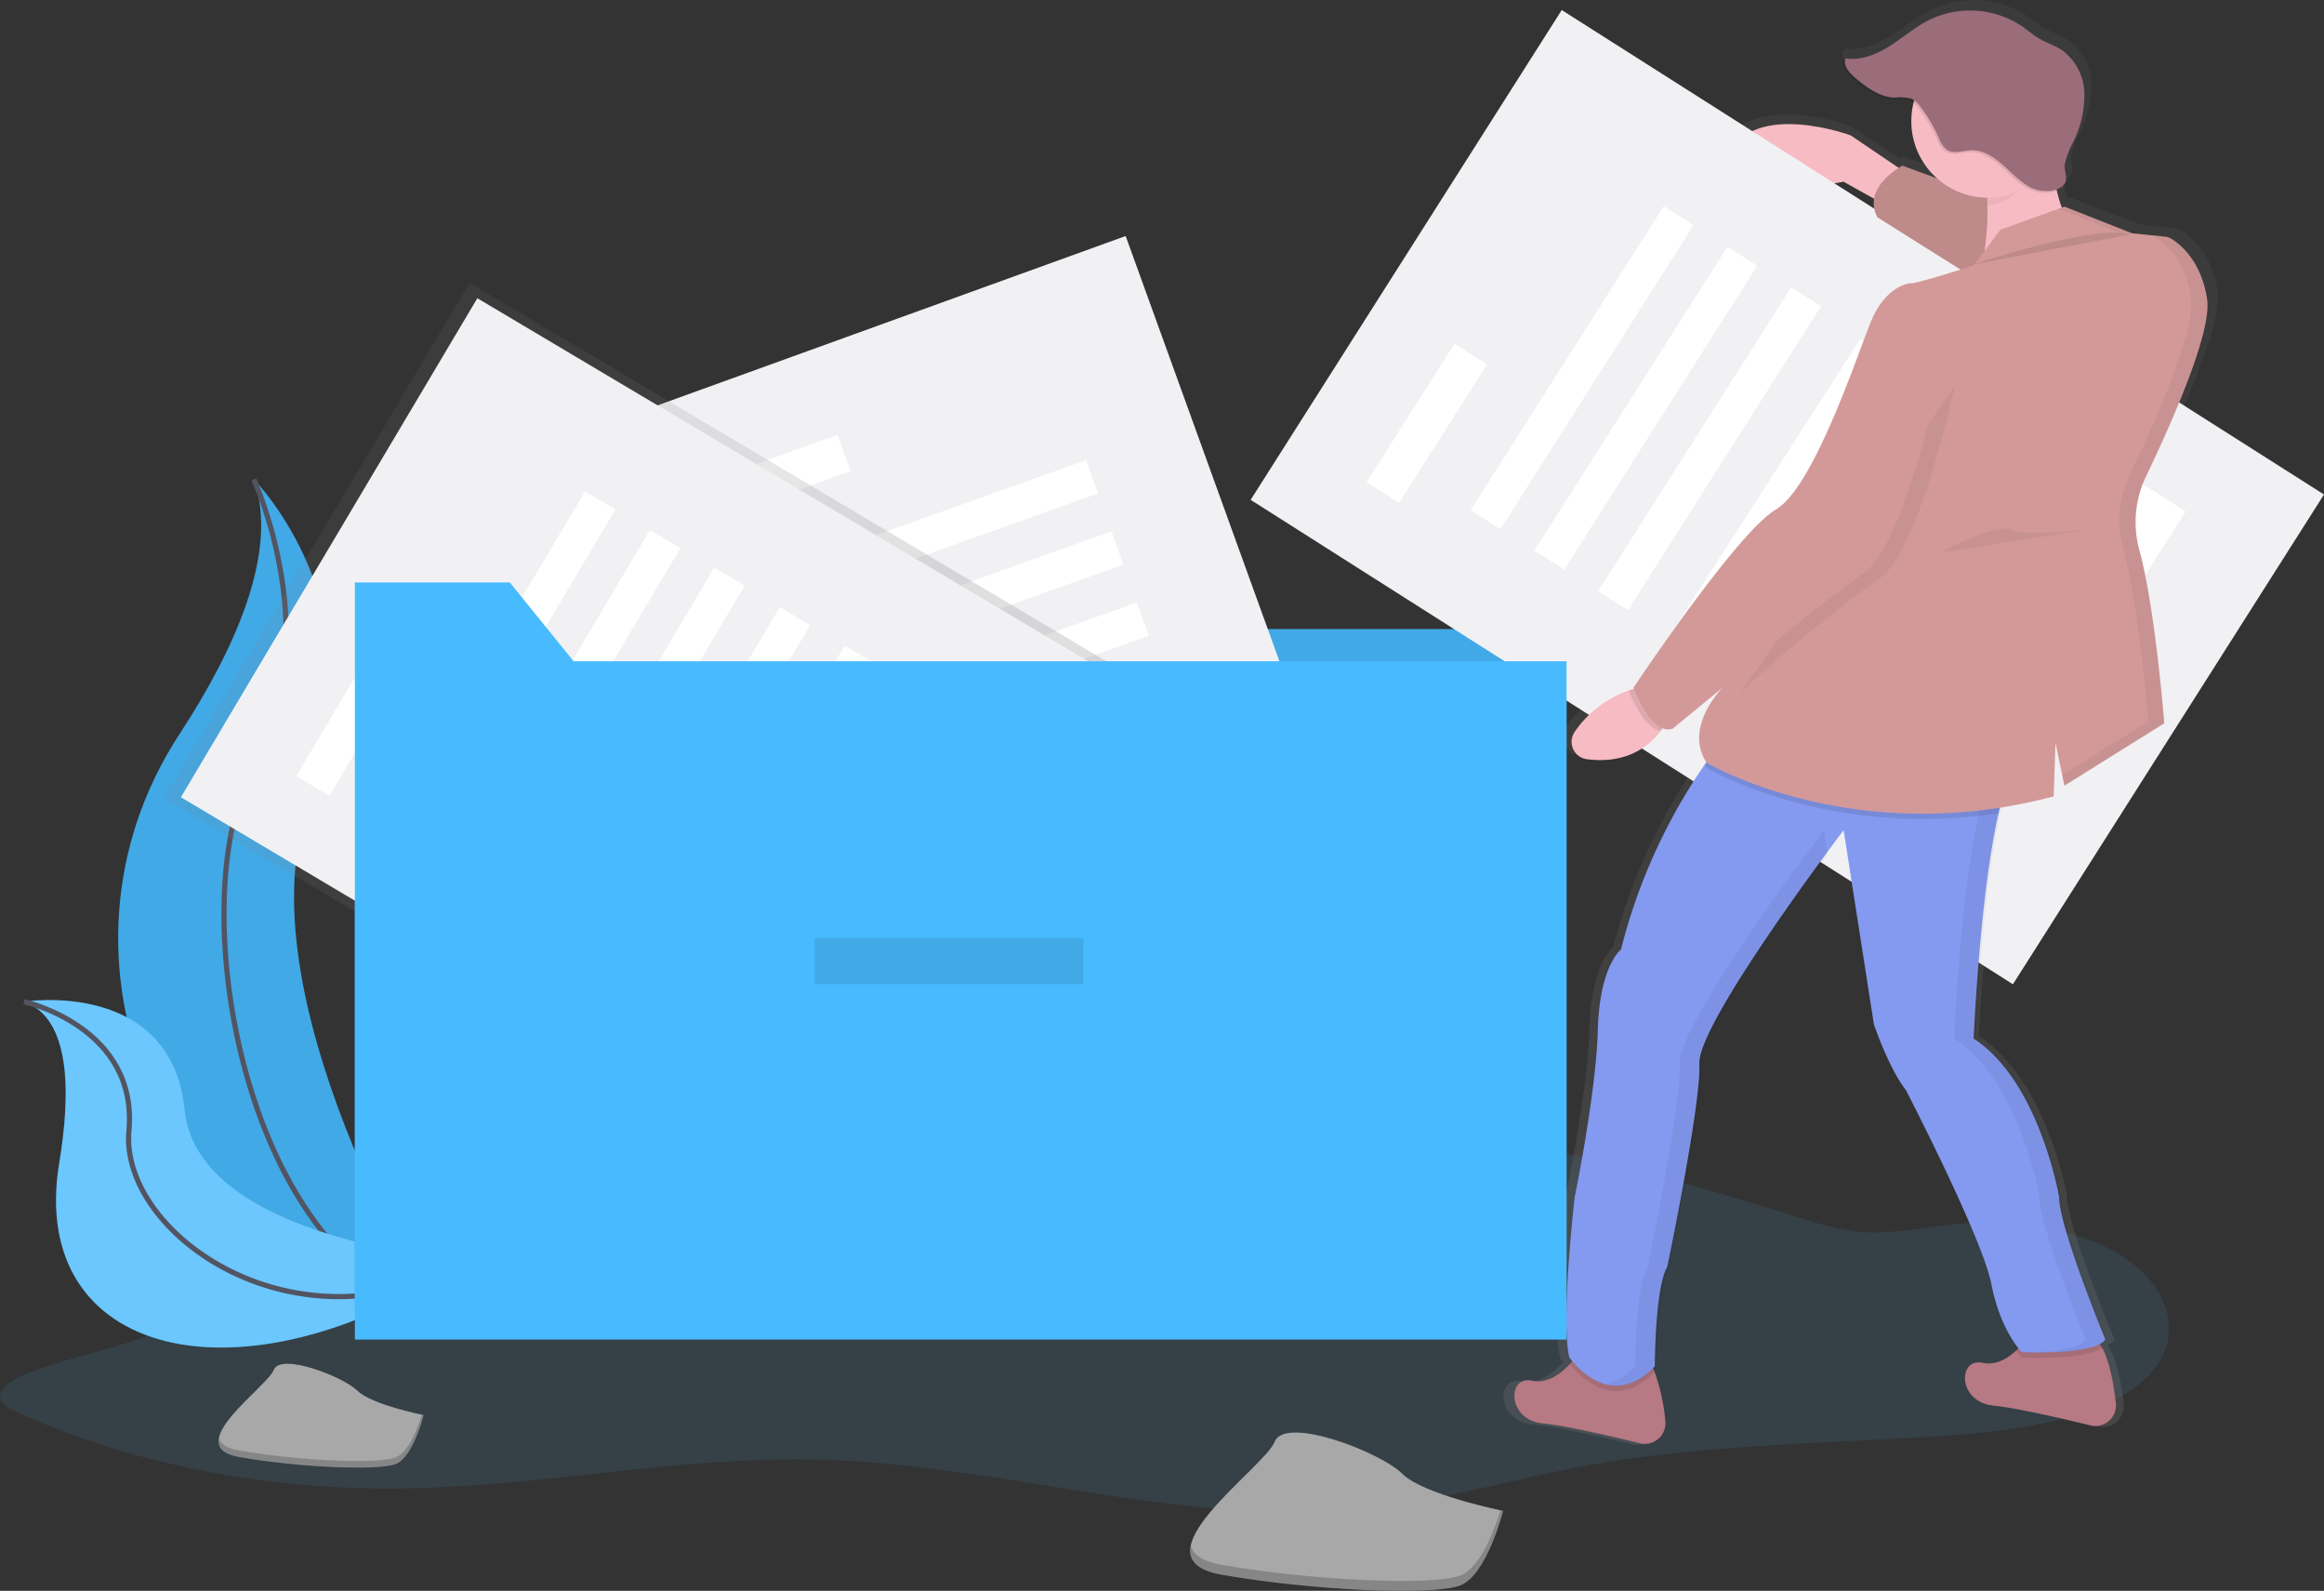 <svg xmlns="http://www.w3.org/2000/svg" xmlns:xlink="http://www.w3.org/1999/xlink" width="449.895" height="307.87" viewBox="0 0 449.895 307.87">
  <rect x="0" y="0" width="449.895" height="307.87" fill="#333333" stroke="none"/>
  <defs>
    <linearGradient id="linear-gradient" x1="0.386" y1="0.622" x2="0.386" y2="-0.378" gradientUnits="objectBoundingBox">
      <stop offset="0" stop-color="gray" stop-opacity="0.251"/>
      <stop offset="0.54" stop-color="gray" stop-opacity="0.122"/>
      <stop offset="1" stop-color="gray" stop-opacity="0.102"/>
    </linearGradient>
    <linearGradient id="linear-gradient-2" x1="0.5" y1="1" x2="0.5" y2="0" xlink:href="#linear-gradient"/>
  </defs>
  <g id="undraw_filing_system_b5d2" transform="translate(-0.002 0.013)">
    <path id="Path_979" data-name="Path 979" d="M141.927,611.4c-1.922,4.127.829,8.581-.125,12.843-1.205,5.377-8.115,9.563-15.559,12.234s-15.756,4.293-23.011,7.17c-3.137,1.241-6.408,3.531-4.777,5.637A7.224,7.224,0,0,0,101.113,651c21.133,9.751,47.254,15.048,73.352,14.877,27.6-.184,54.634-6.273,82.216-5.575,35.571.9,69.978,13.022,105.155,9.527,14.931-1.492,28.8-5.722,43.337-8.366,21.384-3.885,43.875-4.275,66.021-5.552,16.629-.959,35.634-3.446,43.579-12.794,5.745-6.758,3.334-15.684-4.759-21.406s-21.021-8.169-32.963-7.058c-6.422.6-12.8,2.142-19.224,1.528a52.742,52.742,0,0,1-10.571-2.474c-26.309-8.156-53.563-16.293-82.767-17.476-47.5-1.941-91.527,14.586-137.8,21.733-7.206,1.112-15.03,1.967-21.837.1-7.17-1.967-11.875-6.614-19.058-8.573-3.41-.932-7.21-1.2-10.562-2.214-9.213-2.788-4.929-6.619-17.718-4.033C150.827,604.616,144.078,606.8,141.927,611.4Z" transform="translate(-98.02 -377.819)" fill="#48bbff" opacity="0.1"/>
    <path id="Path_980" data-name="Path 980" d="M175.343,316.06s24.987,24.987,10.889,62.064,24.2,98.733,24.2,98.733-.412-.058-1.17-.193c-51.345-9.061-76.843-67.75-48.307-111.339C171.561,349.1,180.272,330.086,175.343,316.06Z" transform="translate(-126.193 -223.281)" fill="#48bbff"/>
    <path id="Path_981" data-name="Path 981" d="M175.343,316.06s24.987,24.987,10.889,62.064,24.2,98.733,24.2,98.733-.412-.058-1.17-.193c-51.345-9.061-76.843-67.75-48.307-111.339C171.561,349.1,180.272,330.086,175.343,316.06Z" transform="translate(-126.193 -223.281)" opacity="0.1"/>
    <path id="Path_982" data-name="Path 982" d="M200.574,316.06s14.107,30.629,0,55.616-2.42,95.108,35.061,105.181" transform="translate(-151.424 -223.281)" fill="none" stroke="#535461" stroke-miterlimit="10" stroke-width="1"/>
    <path id="Path_983" data-name="Path 983" d="M108.39,541.2s28.514-4.539,31.113,21.012,54.822,29.1,54.822,29.1-.341.233-.981.65c-43.118,28.3-84.34,18.032-78.129-19.556C117.527,558.412,117.334,544.386,108.39,541.2Z" transform="translate(-103.742 -347.358)" fill="#48bbff"/>
    <path id="Path_984" data-name="Path 984" d="M108.39,541.2s28.514-4.539,31.113,21.012,54.822,29.1,54.822,29.1-.341.233-.981.65c-43.118,28.3-84.34,18.032-78.129-19.556C117.527,558.412,117.334,544.386,108.39,541.2Z" transform="translate(-103.742 -347.358)" fill="#f5f5f5" opacity="0.2"/>
    <path id="Path_985" data-name="Path 985" d="M108.39,541.58s22.132,4.858,20.313,24.983,32.865,44.247,65.622,25.126" transform="translate(-103.742 -347.742)" fill="none" stroke="#535461" stroke-miterlimit="10" stroke-width="1"/>
    <path id="Path_986" data-name="Path 986" d="M387.867,384.18H153.31V237.66h30L195.648,252.9H387.867Z" transform="translate(-84.609 -131.168)" fill="#48bbff"/>
    <path id="Path_987" data-name="Path 987" d="M387.867,384.18H153.31V237.66h30L195.648,252.9H387.867Z" transform="translate(-84.609 -131.168)" opacity="0.1"/>
    <rect id="Rectangle_812" data-name="Rectangle 812" width="112.257" height="174.757" transform="translate(112.351 83.845) rotate(-19.885)" fill="#f1f1f4"/>
    <rect id="Rectangle_813" data-name="Rectangle 813" width="31.718" height="7.463" transform="translate(132.289 94.913) rotate(-19.885)" fill="#fff"/>
    <rect id="Rectangle_814" data-name="Rectangle 814" width="69.681" height="6.843" transform="translate(144.632 112.468) rotate(-19.65)" fill="#fff"/>
    <rect id="Rectangle_815" data-name="Rectangle 815" width="69.681" height="6.843" transform="translate(149.55 126.239) rotate(-19.65)" fill="#fff"/>
    <rect id="Rectangle_816" data-name="Rectangle 816" width="69.681" height="6.843" transform="translate(154.463 140.011) rotate(-19.65)" fill="#fff"/>
    <rect id="Rectangle_817" data-name="Rectangle 817" width="69.681" height="6.843" transform="translate(159.381 153.777) rotate(-19.65)" fill="#fff"/>
    <rect id="Rectangle_818" data-name="Rectangle 818" width="69.681" height="6.843" transform="translate(164.298 167.544) rotate(-19.65)" fill="#fff"/>
    <rect id="Rectangle_819" data-name="Rectangle 819" width="69.681" height="6.843" transform="translate(169.216 181.316) rotate(-19.65)" fill="#fff"/>
    <rect id="Rectangle_820" data-name="Rectangle 820" width="18.041" height="18.041" transform="translate(230.629 186.802) rotate(-19.65)" fill="#fff"/>
    <rect id="Rectangle_821" data-name="Rectangle 821" width="115.895" height="180.423" transform="matrix(0.511, -0.86, 0.86, 0.511, 31.696, 154.397)" fill="url(#linear-gradient)"/>
    <rect id="Rectangle_822" data-name="Rectangle 822" width="112.301" height="174.827" transform="matrix(0.511, -0.86, 0.86, 0.511, 35.022, 154.283)" fill="#f1f1f4"/>
    <rect id="Rectangle_823" data-name="Rectangle 823" width="31.731" height="7.466" transform="matrix(0.511, -0.86, 0.86, 0.511, 57.356, 150.188)" fill="#fff"/>
    <rect id="Rectangle_824" data-name="Rectangle 824" width="69.681" height="6.843" transform="matrix(0.511, -0.86, 0.86, 0.511, 77.65, 155.008)" fill="#fff"/>
    <rect id="Rectangle_825" data-name="Rectangle 825" width="69.681" height="6.843" transform="matrix(0.511, -0.86, 0.86, 0.511, 90.219, 162.479)" fill="#fff"/>
    <rect id="Rectangle_826" data-name="Rectangle 826" width="69.671" height="6.842" transform="translate(102.739 169.748) rotate(-59.331)" fill="#fff"/>
    <rect id="Rectangle_827" data-name="Rectangle 827" width="69.681" height="6.843" transform="matrix(0.511, -0.86, 0.86, 0.511, 115.354, 177.414)" fill="#fff"/>
    <rect id="Rectangle_828" data-name="Rectangle 828" width="69.681" height="6.843" transform="matrix(0.511, -0.86, 0.86, 0.511, 127.924, 184.885)" fill="#fff"/>
    <rect id="Rectangle_829" data-name="Rectangle 829" width="69.681" height="6.843" transform="matrix(0.511, -0.86, 0.86, 0.511, 140.498, 192.356)" fill="#fff"/>
    <rect id="Rectangle_830" data-name="Rectangle 830" width="18.038" height="18.038" transform="translate(191.159 157.166) rotate(-59.331)" fill="#fff"/>
    <path id="Path_988" data-name="Path 988" d="M885.829,165.944a2.882,2.882,0,0,0-.067-.632q-.067-.3-.116-.695-.125-.681-.287-1.317-.081-.318-.166-.623a16.774,16.774,0,0,0-3.365-6.4l-.269-.3q-.269-.3-.533-.56t-.52-.488c-.17-.152-.336-.291-.5-.426a10,10,0,0,0-.9-.659c-.278-.179-.376-.246-.533-.341a3.017,3.017,0,0,0-1.255-.408l-2.765-.269h0l-3.737-.367-13.493-5.212-.533.188a30.978,30.978,0,0,1-1-3.3,3.006,3.006,0,0,0,1.067-.775,2.427,2.427,0,0,0,.735-.937c.34-.78-.309-2.447-.179-3.4a16.157,16.157,0,0,1,1.662-4.392,20.3,20.3,0,0,0,2.241-9.464,10.66,10.66,0,0,0-4.436-8.407c-1.434-.945-3.137-1.452-4.611-2.312-1.161-.672-2.182-1.546-3.289-2.3a18.991,18.991,0,0,0-18.61-1.322c-2.805,1.376-5.2,3.428-7.847,5.073s-5.767,2.917-8.864,2.429a1.971,1.971,0,0,0-.094.381l-.26-.031c-.533,1.447.775,2.872,1.981,3.863,2.285,1.873,4.88,3.746,7.865,3.809a8.788,8.788,0,0,1,3.419.255,3.054,3.054,0,0,1,.636.394,14.7,14.7,0,0,0,4.665,14.716l-6.892-2.465s-.287.148-.735.426l-9.576-6.332s-19.193-6.95-24.525,3.822,23.1,5.212,23.1,5.212l6.086,3.325a5.493,5.493,0,0,0,.668,3.625l16.58,10.19c-3.352,1.026-8.86,2.689-9.859,2.689-1.42,0-5.333,1.389-7.82,6.95s-11.373,32.672-19.193,37.194S771.278,241.1,771.278,241.1l.094.237q-.551.143-1.08.318a21.826,21.826,0,0,0-10.719,8.03,3.406,3.406,0,0,0,2.4,5.377c8.138,1.022,12.583-2.689,14.721-5.521q.208-.276.39-.538a2.877,2.877,0,0,0,2.008.09l9.952-7.994s-7.788,7.618-3.222,14.559l-.345.479a110.379,110.379,0,0,0-16.692,36.055s-4.266,3.137-4.62,15.639-4.62,32.672-4.62,32.672-2.846,23.983-1.066,31.283c0,0,.206.291.583.735-.134.157-.278.327-.448.5-1.55,1.667-4.351,3.966-7.618,3.28-4.979-1.044-4.979,7.645,2.133,8.344,4.58.448,13.573,2.483,19.4,3.872a4.078,4.078,0,0,0,5.068-4.333,36.688,36.688,0,0,0-2.133-9.567c-.072-.166-.143-.327-.219-.488.21-.193.417-.394.627-.609,0,0,0-15.294,2.487-19.466,0,0,6.753-31.628,6.4-39.622-.278-6.274,17.517-30.615,25.265-40.9l-.063-.39c1.981-2.626,3.235-4.239,3.235-4.239l6.04,37.884s2.9,8.344,6.453,12.852c0,0,15.285,28.85,17.059,37.884a28.694,28.694,0,0,0,5.378,12.462c-.148.148-.3.3-.448.448-1.618,1.474-4.006,2.953-6.722,2.389-4.961-1.049-4.961,7.64,2.151,8.335,4.58.448,13.573,2.483,19.4,3.872a4.078,4.078,0,0,0,5.068-4.333c-.4-3.616-1.2-8.115-2.729-10.755q-.193-.336-.4-.632a3.754,3.754,0,0,0,1.412-.99s-9.249-21.917-9.249-27.828c0,0-3.912-22.594-17.06-30.92,0,0,1.246-28.254,4.988-43.982q.139-.583.282-1.143c3.365-.524,6.825-1.228,10.369-2.146l.354-10.428,1.793,8.344,19.887-12.175s-.175-2.191-.511-5.552c-.17-1.68-.377-3.652-.627-5.79-.2-1.712-.426-3.527-.672-5.377q-.094-.694-.193-1.4c-.26-1.873-.547-3.769-.856-5.624q-.175-1.044-.359-2.066c-.161-.9-.332-1.792-.506-2.662q-.13-.65-.269-1.282t-.278-1.237q-.138-.605-.282-1.188l-.143-.574q-.148-.565-.3-1.1a19.789,19.789,0,0,1-.721-4.557q-.036-.9,0-1.837a15,15,0,0,1,.179-1.828q.063-.448.152-.9a20.591,20.591,0,0,1,1.008-3.549q.332-.865.744-1.707c.645-1.313,1.344-2.738,2.043-4.239q.533-1.125,1.075-2.3t1.093-2.384c3.46-7.663,6.874-16.2,7.788-21.81.094-.592.166-1.147.2-1.672A11.072,11.072,0,0,0,885.829,165.944Z" transform="translate(-456.454 -109)" fill="url(#linear-gradient-2)"/>
    <path id="Path_989" data-name="Path 989" d="M879.177,172.7l-11.723-7.932s-18.619-6.9-23.79,3.791,22.406,5.171,22.406,5.171l11.723,6.551Z" transform="translate(-509.173 -138.574)" fill="#f7bbc3"/>
    <rect id="Rectangle_831" data-name="Rectangle 831" width="112.302" height="174.828" transform="translate(242.11 96.721) rotate(-57.57)" fill="#f1f1f4"/>
    <rect id="Rectangle_832" data-name="Rectangle 832" width="31.731" height="7.466" transform="translate(264.557 93.295) rotate(-57.57)" fill="#fff"/>
    <rect id="Rectangle_833" data-name="Rectangle 833" width="69.682" height="6.843" transform="translate(284.7 98.719) rotate(-57.57)" fill="#fff"/>
    <rect id="Rectangle_834" data-name="Rectangle 834" width="69.682" height="6.843" transform="translate(297.042 106.559) rotate(-57.57)" fill="#fff"/>
    <rect id="Rectangle_835" data-name="Rectangle 835" width="69.682" height="6.843" transform="translate(309.383 114.4) rotate(-57.57)" fill="#fff"/>
    <rect id="Rectangle_836" data-name="Rectangle 836" width="69.584" height="6.833" transform="translate(322.471 124.192) rotate(-57.265)" fill="#fff"/>
    <rect id="Rectangle_837" data-name="Rectangle 837" width="69.682" height="6.843" transform="translate(334.065 130.082) rotate(-57.57)" fill="#fff"/>
    <rect id="Rectangle_838" data-name="Rectangle 838" width="69.584" height="6.833" transform="translate(347.182 140.032) rotate(-57.265)" fill="#fff"/>
    <rect id="Rectangle_839" data-name="Rectangle 839" width="18.041" height="18.041" transform="translate(398.227 104.501) rotate(-57.57)" fill="#fff"/>
    <path id="Path_990" data-name="Path 990" d="M971.189,702.423c-5.655-1.38-14.38-3.4-18.821-3.84-6.9-.69-6.9-9.307-2.07-8.272,2.617.56,4.929-.9,6.5-2.371a15.26,15.26,0,0,0,1.349-1.465,3.983,3.983,0,0,1,2.241-1.344c2.585-.565,7.967-1.416,11.279.367a4.873,4.873,0,0,1,1.792,1.954c1.488,2.64,2.241,7.1,2.648,10.688a3.988,3.988,0,0,1-4.92,4.284Z" transform="translate(-566.505 -426.576)" fill="#b77983"/>
    <path id="Path_991" data-name="Path 991" d="M776.539,710.134c-5.655-1.38-14.38-3.4-18.821-3.84-6.9-.69-6.9-9.307-2.071-8.272,3.137.681,5.875-1.6,7.376-3.253.184-.2.349-.394.493-.574a3.983,3.983,0,0,1,2.24-1.344c2.586-.565,7.967-1.416,11.279.367a6.176,6.176,0,0,1,2.361,3.137,37.2,37.2,0,0,1,2.071,9.487,3.988,3.988,0,0,1-4.929,4.293Z" transform="translate(-459.081 -430.836)" fill="#b77983"/>
    <path id="Path_992" data-name="Path 992" d="M792.651,696.34c-8.232,8.483-15.29-.157-16.361-1.582.184-.2.35-.394.493-.574a3.984,3.984,0,0,1,2.241-1.344c2.586-.565,7.968-1.416,11.279.367A6.048,6.048,0,0,1,792.651,696.34Z" transform="translate(-472.346 -430.831)" opacity="0.1"/>
    <path id="Path_993" data-name="Path 993" d="M985.646,687.439c-3.585,2.438-15.572,1.837-15.572,1.837a11.814,11.814,0,0,1-1.084-1.344,15.208,15.208,0,0,0,1.349-1.456,3.984,3.984,0,0,1,2.241-1.344c2.585-.565,7.968-1.416,11.279.367A4.872,4.872,0,0,1,985.646,687.439Z" transform="translate(-578.695 -426.576)" opacity="0.1"/>
    <path id="Path_994" data-name="Path 994" d="M879.06,544.881c-2.415,3.1-16.2,2.415-16.2,2.415s-4.136-4.136-5.861-13.1-16.549-37.579-16.549-37.579c-3.446-4.481-6.207-12.758-6.207-12.758l-5.861-37.579s-28.272,37.234-27.926,45.165-6.207,39.3-6.207,39.3c-2.415,4.136-2.415,19.3-2.415,19.3-8.962,9.307-16.549-1.725-16.549-1.725-1.725-7.242,1.035-31.027,1.035-31.027s4.136-19.995,4.481-32.408,4.481-15.514,4.481-15.514a110.586,110.586,0,0,1,16.191-35.764c2.083-2.984,3.459-4.575,3.459-4.575l55.853,6.551a35.207,35.207,0,0,0-2.4,7.4c-3.63,15.6-4.835,43.628-4.835,43.628,12.758,8.281,16.549,30.687,16.549,30.687C870.094,523.156,879.06,544.881,879.06,544.881Z" transform="translate(-471.477 -285.627)" fill="#8499f0"/>
    <g id="Group_1019" data-name="Group 1019" transform="translate(311.185 143.389)" opacity="0.05">
      <path id="Path_995" data-name="Path 995" d="M835.088,472.1l-.717-4.593s-28.272,37.234-27.927,45.165-6.2,39.3-6.2,39.3c-2.416,4.136-2.416,19.3-2.416,19.3a11.9,11.9,0,0,1-5.377,3.459c2.716.713,6.018.193,9.536-3.459,0,0,0-15.169,2.415-19.3,0,0,6.551-31.368,6.206-39.3C810.316,506.469,827.578,482.311,835.088,472.1Z" transform="translate(-792.45 -450.253)"/>
      <path id="Path_996" data-name="Path 996" d="M907.628,517.279s-3.791-22.406-16.549-30.682c0,0,1.205-28.025,4.835-43.628a35.287,35.287,0,0,1,2.4-7.4L842.468,429s-.13.152-.368.448l52.084,6.108a35.2,35.2,0,0,0-2.4,7.4c-3.63,15.6-4.835,43.628-4.835,43.628,12.753,8.29,16.544,30.7,16.544,30.7,0,5.861,8.963,27.582,8.963,27.582-1.421,1.828-6.8,2.339-10.974,2.451,3.312.085,13.112.117,15.11-2.451C916.594,544.864,907.628,523.14,907.628,517.279Z" transform="translate(-819.851 -429)"/>
    </g>
    <path id="Path_997" data-name="Path 997" d="M795.826,411.061a12.5,12.5,0,0,1-1.636,2.854c-2.075,2.792-6.386,6.489-14.281,5.476a3.392,3.392,0,0,1-2.33-5.328,21.137,21.137,0,0,1,10.4-7.967,18.719,18.719,0,0,1,4.4-.9Z" transform="translate(-472.712 -272.476)" fill="#f7bbc3"/>
    <path id="Path_998" data-name="Path 998" d="M940.667,190.654,913.018,180.54s-7.932,4.136-4.826,10l26.887,16.894Z" transform="translate(-544.743 -148.489)" fill="#d39999"/>
    <path id="Path_999" data-name="Path 999" d="M940.667,190.654,913.018,180.54s-7.932,4.136-4.826,10l26.887,16.894Z" transform="translate(-544.743 -148.489)" opacity="0.1"/>
    <path id="Path_1000" data-name="Path 1000" d="M965.456,165.082s-.345,16.2,6.9,21.72-21.03,8.617-21.03,8.617,4.481-16.549,0-25.166S965.456,165.082,965.456,165.082Z" transform="translate(-568.56 -139.582)" fill="#f7bbc3"/>
    <path id="Path_1001" data-name="Path 1001" d="M893.742,435.591a35.225,35.225,0,0,0-2.4,7.4c-33.344,5.091-56.552-8.779-56.552-8.779-.126-.2-.247-.4-.358-.6,2.084-2.984,3.459-4.575,3.459-4.575Z" transform="translate(-504.433 -285.633)" opacity="0.1"/>
    <path id="Path_1002" data-name="Path 1002" d="M809.4,411.056a12.484,12.484,0,0,1-1.636,2.855c-3.19-.529-5.745-6.632-6.215-7.824a18.726,18.726,0,0,1,4.4-.9Z" transform="translate(-486.287 -272.47)" opacity="0.1"/>
    <path id="Path_1003" data-name="Path 1003" d="M887.114,198.23,874.7,202.711l-5.171,6.9s-10.687,3.446-12.068,3.446-5.171,1.38-7.587,6.9-11.028,32.4-18.615,36.88-27.581,34.5-27.581,34.5,3.446,9.307,7.586,7.932l9.653-7.932s-7.587,7.586-3.1,14.479c0,0,28.272,16.894,67.217,6.551l.345-10.342,1.725,8.272,19.336-12.081s-1.73-22.253-4.844-33.582a20.462,20.462,0,0,1,1.344-14.268c5.005-10.432,12.731-27.855,11.79-34.209-1.111-7.488-5.341-10.755-6.955-11.723a2.883,2.883,0,0,0-1.214-.4l-6.31-.632Z" transform="translate(-487.463 -158.252)" fill="#d39999"/>
    <path id="Path_1004" data-name="Path 1004" d="M889.475,275.56s-6.9,32.063-14.479,37.234-27.926,21.72-28.617,24.481" transform="translate(-511.028 -200.929)" opacity="0.05"/>
    <path id="Path_1005" data-name="Path 1005" d="M882.555,273.25s-6.9,32.063-14.478,37.234S840.15,332.2,839.46,334.978" transform="translate(-507.209 -199.654)" fill="#d39999"/>
    <path id="Path_1006" data-name="Path 1006" d="M950.25,215.6s23.79-7.932,30.682-5.861" transform="translate(-568.352 -164.411)" opacity="0.1"/>
    <g id="Group_1020" data-name="Group 1020" transform="translate(398.487 39.978)" opacity="0.05">
      <path id="Path_1007" data-name="Path 1007" d="M1005.121,257.184c5.005-10.432,12.731-27.855,11.79-34.209-1.111-7.488-5.342-10.755-6.955-11.723a2.88,2.88,0,0,0-1.214-.4l-2.689-.269a2.831,2.831,0,0,1,.8.327c1.613.986,5.826,4.235,6.955,11.723.941,6.35-6.785,23.777-11.79,34.209a20.461,20.461,0,0,0-1.344,14.268c3.137,11.328,4.844,33.582,4.844,33.582L988.89,315.08l.421,2.021,19.345-12.072s-1.73-22.253-4.844-33.582a20.462,20.462,0,0,1,1.308-14.263Z" transform="translate(-988.164 -205.046)"/>
      <path id="Path_1008" data-name="Path 1008" d="M900.412,94.061l2.989.3L890.415,89.23l-1.165.421Z" transform="translate(-889.25 -89.23)"/>
    </g>
    <path id="Path_1009" data-name="Path 1009" d="M935.63,341.936s10.688-5.861,14.134-4.481,16.2-.345,16.2-.345" transform="translate(-560.284 -234.898)" opacity="0.05"/>
    <path id="Path_1010" data-name="Path 1010" d="M964.219,171.093c-.395-3.455,1.205-2.931,1.205-2.931s-18.619-3.446-14.133,5.171a19.924,19.924,0,0,1,1.891,7.582h.175C958.564,180.92,961.58,175.135,964.219,171.093Z" transform="translate(-568.542 -141.282)" opacity="0.05"/>
    <circle id="Ellipse_196" data-name="Ellipse 196" cx="14.824" cy="14.824" r="14.824" transform="translate(370.005 8.606)" fill="#f7bbc3"/>
    <path id="Path_1011" data-name="Path 1011" d="M938.461,139.745a20.441,20.441,0,0,0,2.164-9.41,10.638,10.638,0,0,0-4.3-8.339c-1.389-.937-3.029-1.438-4.481-2.29-1.125-.668-2.12-1.533-3.191-2.285a18.073,18.073,0,0,0-18.05-1.313c-2.72,1.344-5.041,3.4-7.618,5.032s-5.593,2.89-8.6,2.406c-.515,1.434.753,2.85,1.922,3.831,2.218,1.86,4.732,3.715,7.618,3.778a8.271,8.271,0,0,1,3.316.255,4.761,4.761,0,0,1,1.694,1.573,30.828,30.828,0,0,1,3.518,5.964,5.015,5.015,0,0,0,1.577,2.317c1.344.851,3.061.143,4.638.081,2.456-.094,4.661,1.447,6.48,3.105s3.545,3.54,5.826,4.414c1.712.65,5.135.627,6.009-1.421.327-.771-.3-2.424-.17-3.37A17.88,17.88,0,0,1,938.461,139.745Z" transform="translate(-537.456 -111.929)" opacity="0.1"/>
    <path id="Path_1012" data-name="Path 1012" d="M939.231,138.975a20.446,20.446,0,0,0,2.164-9.41,10.638,10.638,0,0,0-4.3-8.339c-1.389-.937-3.029-1.438-4.481-2.29-1.125-.668-2.12-1.533-3.191-2.285a18.073,18.073,0,0,0-18.05-1.313c-2.72,1.344-5.041,3.4-7.618,5.032s-5.593,2.89-8.6,2.406c-.515,1.434.753,2.85,1.922,3.831,2.218,1.86,4.732,3.715,7.618,3.778a8.273,8.273,0,0,1,3.316.255,4.758,4.758,0,0,1,1.694,1.573,30.832,30.832,0,0,1,3.518,5.964,5.016,5.016,0,0,0,1.577,2.317c1.345.851,3.061.143,4.638.081,2.456-.094,4.66,1.447,6.48,3.105s3.545,3.54,5.826,4.414c1.712.65,5.135.627,6.009-1.421.327-.771-.3-2.424-.17-3.37A17.945,17.945,0,0,1,939.231,138.975Z" transform="translate(-537.881 -111.504)" fill="#9b6c7a"/>
    <path id="Path_1013" data-name="Path 1013" d="M387.867,398.06H153.31V251.54h30l12.341,15.245H387.867Z" transform="translate(-84.609 -138.828)" fill="#48bbff"/>
    <path id="Path_1014" data-name="Path 1014" d="M232.109,707.9S222,705.881,219.3,703.184s-14.833-7.416-16.181-4.033-18.2,14.833-6.722,16.858,26.968,2.689,30.342,1.344S232.109,707.9,232.109,707.9Z" transform="translate(-150.112 -434.053)" fill="#a8a8a8"/>
    <path id="Path_1015" data-name="Path 1015" d="M196.389,726.875c11.463,2.021,26.968,2.689,30.342,1.344,2.568-1.026,4.351-5.96,5.055-8.259l.336.072s-2.021,8.093-5.377,9.437-18.879.672-30.342-1.344c-3.307-.583-4.253-1.954-3.9-3.693C192.773,725.57,193.924,726.44,196.389,726.875Z" transform="translate(-150.125 -446.187)" opacity="0.2"/>
    <path id="Path_1016" data-name="Path 1016" d="M672.757,742.823s-15.429-3.087-19.547-7.2-22.63-11.315-24.686-6.17-27.783,22.63-10.307,25.717,41.146,4.114,46.29,2.057S672.757,742.823,672.757,742.823Z" transform="translate(-381.768 -450.44)" fill="#a8a8a8"/>
    <path id="Path_1017" data-name="Path 1017" d="M618.252,771.79c17.476,3.087,41.146,4.114,46.29,2.057,3.917-1.568,6.641-9.1,7.716-12.6l.515.108s-3.087,12.328-8.241,14.4-28.8,1.031-46.29-2.057c-5.05-.9-6.493-2.984-5.946-5.628C612.735,769.8,614.492,771.126,618.252,771.79Z" transform="translate(-381.781 -468.974)" opacity="0.2"/>
    <rect id="Rectangle_840" data-name="Rectangle 840" width="51.981" height="8.962" transform="translate(157.728 181.488)" opacity="0.1"/>
  </g>
</svg>
